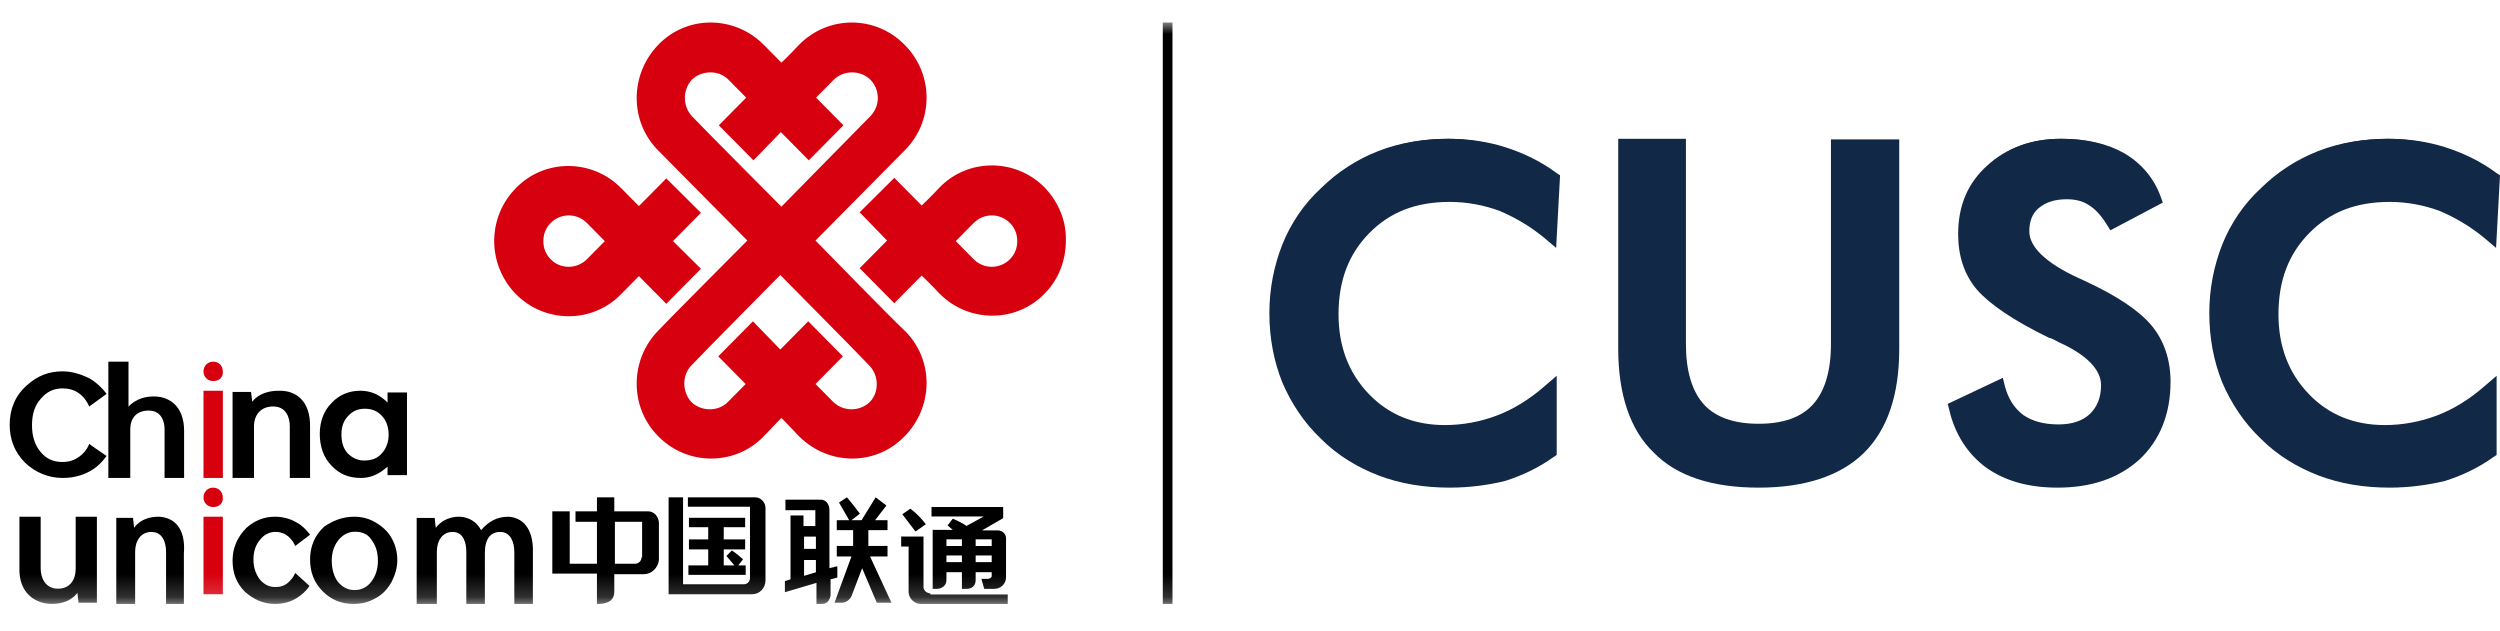 <?xml version="1.0" encoding="UTF-8"?>
<svg width="111px" height="28px" viewBox="0 0 111 28" version="1.1" xmlns="http://www.w3.org/2000/svg" xmlns:xlink="http://www.w3.org/1999/xlink">
    <title>ico_logo@2x</title>
    <defs>
        <polygon id="path-1" points="0 25.814 110.57 25.814 110.57 0 0 0"></polygon>
    </defs>
    <g id="车企实名制系统" stroke="none" stroke-width="1" fill="none" fill-rule="evenodd">
        <g id="门户首页" transform="translate(-32, -16)">
            <g id="logo" transform="translate(32, 16)">
                <g id="编组" transform="translate(0, 1)">
                    <path d="M68.714,8.978 C68.074,8.425 67.359,7.999 66.645,7.698 C65.93,7.422 65.142,7.271 64.378,7.271 C62.826,7.271 61.595,7.773 60.609,8.802 C59.648,9.806 59.156,11.111 59.156,12.717 C59.156,14.273 59.624,15.553 60.584,16.557 C61.521,17.561 62.703,18.088 64.157,18.088 C64.994,18.088 65.782,17.937 66.546,17.636 C67.285,17.335 68.024,16.883 68.714,16.256 L68.714,18.891 C68.098,19.343 67.408,19.669 66.694,19.895 C65.98,20.121 65.167,20.221 64.329,20.221 C63.245,20.221 62.26,20.045 61.348,19.694 C60.437,19.343 59.624,18.816 58.934,18.088 C58.244,17.41 57.702,16.582 57.333,15.653 C56.963,14.725 56.791,13.721 56.791,12.692 C56.791,11.613 56.963,10.634 57.333,9.73 C57.702,8.827 58.22,7.974 58.934,7.296 C59.624,6.593 60.437,6.041 61.348,5.69 C62.235,5.338 63.245,5.163 64.28,5.163 C65.093,5.163 65.906,5.288 66.645,5.539 C67.384,5.79 68.123,6.142 68.837,6.669 L68.714,8.978 Z" id="Fill-1" fill="#122847"></path>
                    <path d="M64.349,5.851 C63.351,5.851 62.377,6.023 61.503,6.367 C60.654,6.712 59.856,7.203 59.182,7.867 C58.507,8.506 57.983,9.293 57.634,10.129 C57.284,10.989 57.109,11.924 57.109,12.907 C57.109,13.89 57.284,14.825 57.634,15.685 C57.983,16.546 58.483,17.308 59.157,17.947 C59.831,18.586 60.605,19.102 61.478,19.447 C62.352,19.791 63.351,19.938 64.374,19.938 C65.198,19.938 65.972,19.84 66.671,19.619 C67.295,19.422 67.919,19.151 68.469,18.783 L68.469,17.086 C67.919,17.48 67.32,17.799 66.746,18.021 C65.947,18.316 65.073,18.488 64.2,18.488 C62.652,18.488 61.353,17.971 60.33,16.89 C59.331,15.833 58.807,14.505 58.807,12.882 C58.807,11.211 59.331,9.834 60.38,8.801 C61.428,7.744 62.801,7.203 64.449,7.203 C65.298,7.203 66.122,7.351 66.871,7.646 C67.445,7.867 67.994,8.162 68.518,8.506 L68.593,7.056 C67.969,6.638 67.295,6.343 66.621,6.122 C65.897,5.95 65.148,5.851 64.349,5.851 M64.374,20.651 C63.226,20.651 62.177,20.479 61.204,20.11 C60.255,19.742 59.356,19.201 58.632,18.463 C57.908,17.775 57.334,16.914 56.935,15.98 C56.56,15.046 56.36,14.013 56.36,12.907 C56.36,11.825 56.56,10.817 56.935,9.858 C57.309,8.924 57.883,8.064 58.657,7.351 C59.381,6.638 60.255,6.072 61.204,5.704 C62.152,5.335 63.201,5.163 64.324,5.163 C65.198,5.163 66.047,5.286 66.821,5.532 C67.595,5.777 68.394,6.146 69.118,6.687 L69.267,6.785 L69.093,10.006 L68.568,9.563 C67.944,9.047 67.27,8.654 66.571,8.359 C65.897,8.113 65.148,7.965 64.374,7.965 C62.876,7.965 61.728,8.408 60.804,9.342 C59.881,10.276 59.431,11.456 59.431,12.956 C59.431,14.382 59.881,15.562 60.779,16.496 C61.653,17.406 62.777,17.873 64.15,17.873 C64.948,17.873 65.722,17.726 66.446,17.455 C67.17,17.185 67.894,16.742 68.543,16.177 L69.118,15.685 L69.118,19.201 L68.968,19.299 C68.319,19.766 67.595,20.11 66.821,20.356 C66.122,20.528 65.273,20.651 64.374,20.651" id="Fill-3" fill="#122847"></path>
                    <path d="M72.353,5.593 L74.622,5.593 L74.622,14.25 C74.622,15.544 74.918,16.489 75.485,17.136 C76.077,17.783 76.965,18.081 78.124,18.081 C79.308,18.081 80.171,17.758 80.738,17.136 C81.33,16.489 81.602,15.519 81.602,14.25 L81.602,5.593 L83.895,5.593 L83.895,14.449 C83.895,16.39 83.427,17.833 82.44,18.778 C81.478,19.723 80.023,20.221 78.075,20.221 C76.126,20.221 74.671,19.748 73.734,18.778 C72.797,17.833 72.279,16.39 72.279,14.449 L72.279,5.593 L72.353,5.593 Z" id="Fill-5" fill="#122847"></path>
                    <path d="M72.55,5.866 L72.55,14.451 C72.55,16.308 73.001,17.689 73.903,18.568 C74.805,19.446 76.208,19.923 78.087,19.923 C79.966,19.923 81.369,19.471 82.271,18.568 C83.173,17.689 83.649,16.283 83.649,14.451 L83.649,5.866 L82.021,5.866 L82.021,14.25 C82.021,15.631 81.695,16.685 81.044,17.413 C80.392,18.141 79.39,18.517 78.112,18.517 C76.809,18.517 75.832,18.166 75.181,17.413 C74.53,16.71 74.204,15.631 74.204,14.25 L74.204,5.866 L72.55,5.866 Z M78.087,20.651 C76.033,20.651 74.454,20.149 73.427,19.095 C72.375,18.091 71.849,16.509 71.849,14.476 L71.849,5.163 L74.855,5.163 L74.855,14.275 C74.855,15.48 75.131,16.384 75.657,16.961 C76.183,17.538 77.01,17.815 78.087,17.815 C79.165,17.815 79.966,17.538 80.492,16.961 C81.018,16.384 81.294,15.48 81.294,14.275 L81.294,5.188 L84.326,5.188 L84.326,14.501 C84.326,16.534 83.799,18.091 82.747,19.12 C81.72,20.124 80.142,20.651 78.087,20.651 L78.087,20.651 Z" id="Fill-7" fill="#122847"></path>
                    <path d="M86.907,16.964 L88.724,16.112 C88.896,16.738 89.215,17.264 89.657,17.59 C90.123,17.916 90.712,18.091 91.424,18.091 C92.087,18.091 92.652,17.891 93.045,17.515 C93.438,17.139 93.634,16.613 93.634,15.962 C93.634,15.135 92.947,14.358 91.572,13.707 C91.375,13.606 91.228,13.531 91.13,13.481 C89.583,12.729 88.552,12.003 88.012,11.376 C87.496,10.75 87.251,9.973 87.251,9.096 C87.251,7.919 87.644,6.967 88.429,6.265 C89.19,5.539 90.221,5.163 91.498,5.163 C92.554,5.163 93.413,5.363 94.101,5.764 C94.788,6.165 95.304,6.741 95.549,7.518 L93.757,8.445 C93.487,7.994 93.168,7.668 92.848,7.468 C92.505,7.267 92.136,7.167 91.67,7.167 C91.056,7.167 90.565,7.318 90.197,7.643 C89.829,7.969 89.657,8.395 89.657,8.971 C89.657,9.823 90.442,10.65 92.038,11.376 C92.161,11.427 92.259,11.477 92.333,11.502 C93.732,12.153 94.665,12.805 95.181,13.431 C95.696,14.057 95.942,14.834 95.942,15.761 C95.942,17.139 95.524,18.191 94.665,19.018 C93.806,19.845 92.701,20.221 91.253,20.221 C90.05,20.221 89.067,19.945 88.306,19.394 C87.619,18.818 87.128,18.041 86.907,16.964" id="Fill-9" fill="#122847"></path>
                    <path d="M87.31,17.278 C87.554,18.09 87.971,18.731 88.608,19.174 C89.293,19.666 90.224,19.937 91.326,19.937 C92.674,19.937 93.702,19.568 94.486,18.829 C95.245,18.115 95.637,17.13 95.637,15.899 C95.637,15.062 95.417,14.372 94.951,13.83 C94.486,13.264 93.531,12.648 92.233,12.033 C92.159,12.008 92.061,11.959 91.939,11.91 C90.2,11.122 89.367,10.235 89.367,9.226 C89.367,8.585 89.587,8.044 90.028,7.674 C90.445,7.305 91.008,7.108 91.718,7.108 C92.208,7.108 92.649,7.231 93.065,7.453 C93.359,7.65 93.653,7.921 93.923,8.265 L95.172,7.625 C94.927,7.083 94.535,6.689 93.972,6.345 C93.335,5.975 92.502,5.803 91.547,5.803 C90.371,5.803 89.44,6.123 88.73,6.763 C88.02,7.404 87.677,8.241 87.677,9.3 C87.677,10.112 87.897,10.777 88.363,11.319 C88.828,11.885 89.857,12.575 91.326,13.289 C91.424,13.338 91.571,13.412 91.767,13.51 C93.261,14.2 94.021,15.086 94.021,16.022 C94.021,16.736 93.776,17.352 93.31,17.795 C92.845,18.238 92.208,18.46 91.449,18.46 C90.665,18.46 90.004,18.263 89.489,17.893 C89.073,17.598 88.755,17.179 88.559,16.637 L87.31,17.278 Z M91.351,20.651 C90.077,20.651 89.024,20.356 88.191,19.765 C87.383,19.174 86.795,18.287 86.55,17.204 L86.477,16.933 L88.926,15.776 L89.024,16.17 C89.171,16.711 89.44,17.13 89.832,17.425 C90.224,17.696 90.739,17.844 91.4,17.844 C91.988,17.844 92.453,17.696 92.796,17.376 C93.114,17.056 93.286,16.662 93.286,16.096 C93.286,15.431 92.674,14.766 91.424,14.2 C91.228,14.101 91.106,14.027 91.008,14.003 L90.984,14.003 C89.367,13.215 88.338,12.501 87.775,11.86 C87.212,11.196 86.942,10.358 86.942,9.398 C86.942,8.142 87.359,7.133 88.24,6.345 C89.073,5.581 90.175,5.163 91.547,5.163 C92.649,5.163 93.58,5.384 94.315,5.803 C95.074,6.246 95.637,6.911 95.931,7.724 L96.029,7.995 L93.702,9.226 L93.531,8.955 C93.286,8.561 93.016,8.265 92.723,8.093 C92.453,7.921 92.135,7.847 91.767,7.847 C91.253,7.847 90.837,7.97 90.518,8.241 C90.224,8.487 90.102,8.832 90.102,9.275 C90.102,9.964 90.837,10.679 92.282,11.343 C92.404,11.393 92.502,11.442 92.551,11.466 C93.996,12.131 94.976,12.796 95.515,13.436 C96.078,14.101 96.372,14.963 96.372,15.948 C96.372,17.376 95.907,18.534 95,19.395 C94.07,20.233 92.87,20.651 91.351,20.651 L91.351,20.651 Z" id="Fill-11" fill="#122847"></path>
                    <path d="M110.447,8.978 C109.806,8.425 109.092,7.999 108.377,7.698 C107.663,7.422 106.875,7.271 106.111,7.271 C104.559,7.271 103.327,7.773 102.342,8.802 C101.381,9.806 100.888,11.111 100.888,12.717 C100.888,14.273 101.356,15.553 102.317,16.557 C103.253,17.561 104.436,18.088 105.889,18.088 C106.727,18.088 107.515,17.937 108.279,17.636 C109.018,17.335 109.757,16.883 110.447,16.256 L110.447,18.891 C109.831,19.343 109.141,19.669 108.427,19.895 C107.712,20.121 106.899,20.221 106.062,20.221 C104.978,20.221 103.992,20.045 103.081,19.694 C102.169,19.343 101.356,18.816 100.666,18.088 C99.977,17.41 99.435,16.582 99.065,15.653 C98.696,14.725 98.523,13.721 98.523,12.692 C98.523,11.613 98.696,10.634 99.065,9.73 C99.435,8.827 99.952,7.974 100.666,7.296 C101.356,6.593 102.169,6.041 103.081,5.69 C103.968,5.338 104.978,5.163 106.012,5.163 C106.825,5.163 107.638,5.288 108.377,5.539 C109.116,5.79 109.855,6.142 110.57,6.669 L110.447,8.978 Z" id="Fill-13" fill="#122847"></path>
                    <path d="M106.057,5.851 C105.058,5.851 104.085,6.023 103.211,6.367 C102.362,6.712 101.563,7.203 100.889,7.867 C100.215,8.506 99.691,9.293 99.341,10.129 C98.992,10.989 98.817,11.924 98.817,12.907 C98.817,13.89 98.992,14.825 99.341,15.685 C99.691,16.546 100.19,17.308 100.864,17.947 C101.538,18.586 102.312,19.102 103.186,19.447 C104.06,19.791 105.058,19.938 106.082,19.938 C106.906,19.938 107.68,19.84 108.379,19.619 C109.003,19.422 109.627,19.151 110.176,18.783 L110.176,17.086 C109.627,17.48 109.028,17.799 108.454,18.021 C107.655,18.316 106.781,18.488 105.907,18.488 C104.359,18.488 103.061,17.971 102.038,16.89 C101.039,15.833 100.515,14.505 100.515,12.882 C100.515,11.211 101.039,9.834 102.087,8.801 C103.136,7.744 104.509,7.203 106.157,7.203 C107.006,7.203 107.829,7.351 108.578,7.646 C109.153,7.867 109.702,8.162 110.226,8.506 L110.301,7.056 C109.677,6.638 109.003,6.343 108.329,6.122 C107.655,5.95 106.856,5.851 106.057,5.851 M106.107,20.651 C104.958,20.651 103.91,20.479 102.936,20.11 C101.988,19.742 101.089,19.201 100.365,18.463 C99.641,17.775 99.067,16.914 98.667,15.98 C98.293,15.046 98.093,14.013 98.093,12.907 C98.093,11.825 98.293,10.817 98.667,9.858 C99.042,8.924 99.616,8.064 100.39,7.351 C101.114,6.638 101.988,6.072 102.936,5.704 C103.885,5.335 104.933,5.163 106.057,5.163 C106.931,5.163 107.779,5.286 108.553,5.532 C109.327,5.777 110.126,6.146 110.85,6.687 L111,6.785 L110.825,10.006 L110.301,9.563 C109.677,9.047 109.003,8.654 108.304,8.359 C107.63,8.113 106.881,7.965 106.107,7.965 C104.609,7.965 103.461,8.408 102.537,9.342 C101.613,10.276 101.164,11.456 101.164,12.956 C101.164,14.382 101.613,15.562 102.512,16.496 C103.386,17.406 104.509,17.873 105.882,17.873 C106.681,17.873 107.455,17.726 108.179,17.455 C108.903,17.185 109.627,16.742 110.276,16.177 L110.85,15.685 L110.85,19.201 L110.7,19.299 C110.051,19.766 109.327,20.11 108.553,20.356 C107.829,20.528 106.981,20.651 106.107,20.651" id="Fill-15" fill="#122847"></path>
                    <path d="M38.615,16.853 C38.169,17.279 37.449,17.279 37.003,16.853 C36.581,16.426 36.209,16.05 36.209,16.05 L37.424,14.821 L35.886,13.266 L34.645,14.52 L33.43,13.266 L31.891,14.821 L33.107,16.05 C33.107,16.05 32.735,16.426 32.313,16.853 C31.891,17.279 31.147,17.279 30.7,16.853 C30.279,16.401 30.279,15.649 30.7,15.223 C31.147,14.746 34.645,11.21 34.645,11.21 C34.645,11.21 38.144,14.746 38.591,15.223 C39.037,15.674 39.037,16.426 38.615,16.853 L38.615,16.853 Z M30.725,4.163 C30.303,3.712 30.303,2.984 30.725,2.533 C31.172,2.107 31.916,2.107 32.338,2.533 L33.132,3.335 L31.916,4.564 L33.454,6.119 L34.67,4.865 L35.911,6.119 L37.449,4.564 L36.233,3.335 L37.027,2.533 C37.474,2.107 38.194,2.107 38.64,2.533 C39.087,2.984 39.087,3.712 38.64,4.163 C38.169,4.639 34.695,8.176 34.695,8.176 C34.695,8.176 31.172,4.639 30.725,4.163 L30.725,4.163 Z M36.209,9.68 L40.154,5.693 C41.469,4.389 41.469,2.282 40.154,0.978 C38.863,-0.326 36.779,-0.326 35.489,0.978 C34.993,1.505 34.695,1.781 34.695,1.781 L33.901,0.978 C32.586,-0.326 30.502,-0.326 29.237,0.978 C27.946,2.307 27.946,4.414 29.237,5.693 L33.182,9.68 C33.182,9.68 29.584,13.292 29.237,13.668 C27.946,14.972 27.946,17.103 29.237,18.382 C30.527,19.686 32.636,19.686 33.901,18.382 C34.397,17.856 34.695,17.555 34.695,17.555 C34.695,17.555 34.993,17.856 35.489,18.382 C36.804,19.686 38.888,19.686 40.154,18.382 C41.469,17.053 41.469,14.947 40.154,13.668 C39.757,13.317 36.209,9.68 36.209,9.68 L36.209,9.68 Z M44.843,10.508 C44.396,10.959 43.677,10.959 43.23,10.508 C42.883,10.157 42.436,9.705 42.436,9.705 C42.436,9.705 42.883,9.254 43.23,8.903 C43.677,8.451 44.396,8.451 44.843,8.903 C45.066,9.129 45.166,9.404 45.166,9.705 C45.166,10.006 45.066,10.282 44.843,10.508 L44.843,10.508 Z M46.381,7.323 C45.091,6.019 42.982,6.019 41.717,7.323 C41.369,7.699 40.923,8.125 40.923,8.125 L39.707,6.897 L38.169,8.426 L39.385,9.68 L38.169,10.909 L39.707,12.464 L40.923,11.235 C40.923,11.235 41.369,11.661 41.717,12.038 C43.007,13.342 45.116,13.342 46.381,12.038 C47.027,11.386 47.324,10.533 47.324,9.68 C47.349,8.853 47.027,8 46.381,7.323 L46.381,7.323 Z M26.061,10.508 C25.614,10.959 24.87,10.959 24.448,10.508 C24.225,10.282 24.125,10.006 24.125,9.705 C24.125,9.404 24.225,9.129 24.448,8.903 C24.894,8.451 25.614,8.451 26.061,8.903 L26.855,9.705 L26.061,10.508 Z M29.584,12.489 L31.122,10.934 L29.882,9.705 L31.122,8.451 L29.584,6.922 L28.368,8.15 L27.574,7.348 C26.284,6.044 24.175,6.044 22.91,7.348 C22.264,8 21.942,8.853 21.942,9.705 C21.942,10.533 22.264,11.411 22.91,12.063 C24.2,13.367 26.309,13.367 27.574,12.063 L28.368,11.26 L29.584,12.489 Z" id="Fill-17" fill="#D7000F"></path>
                    <path d="M16.96,19.122 C16.763,19.347 16.516,19.447 16.171,19.447 C15.875,19.447 15.628,19.322 15.431,19.122 C15.234,18.897 15.16,18.622 15.16,18.272 C15.16,17.948 15.258,17.673 15.455,17.473 C15.653,17.248 15.899,17.148 16.195,17.148 C16.516,17.148 16.763,17.248 16.96,17.473 C17.157,17.673 17.256,17.973 17.256,18.297 C17.256,18.622 17.157,18.897 16.96,19.122 L16.96,19.122 Z M17.207,16.449 L17.207,16.873 C16.861,16.524 16.467,16.349 15.998,16.349 C15.505,16.349 15.061,16.524 14.716,16.898 C14.37,17.248 14.198,17.723 14.198,18.272 C14.198,18.822 14.37,19.322 14.716,19.671 C15.061,20.046 15.48,20.221 16.023,20.221 C16.442,20.221 16.812,20.071 17.207,19.721 L17.207,20.096 L18.07,20.096 L18.07,16.424 L17.207,16.424 L17.207,16.449 Z" id="Fill-19" fill="#000000"></path>
                    <path d="M4.733,15.058 L5.705,15.058 L5.705,17.061 C5.705,17.061 6.046,16.602 6.834,16.602 C7.518,16.602 8.174,17.036 8.174,18.122 L8.174,20.221 L7.307,20.221 L7.307,18.05 C7.307,17.688 7.15,17.229 6.598,17.229 C6.046,17.229 5.784,17.591 5.784,18.05 L5.784,20.221 L4.811,20.221 L4.811,15.058 L4.733,15.058 Z" id="Fill-21" fill="#000000"></path>
                    <path d="M4.733,19.245 C4.539,19.513 4.297,19.757 3.983,19.928 C3.621,20.123 3.234,20.221 2.775,20.221 C2.146,20.221 1.566,19.977 1.107,19.538 C0.648,19.074 0.43,18.513 0.43,17.855 C0.43,17.172 0.672,16.562 1.204,16.098 C1.663,15.684 2.17,15.488 2.775,15.488 C3.186,15.488 3.597,15.61 3.983,15.806 C4.273,15.976 4.539,16.22 4.733,16.489 L3.959,17.05 C3.911,16.928 3.838,16.806 3.742,16.684 C3.5,16.391 3.186,16.245 2.775,16.245 C2.388,16.245 2.074,16.391 1.808,16.708 C1.542,17.001 1.421,17.391 1.421,17.879 C1.421,18.367 1.542,18.757 1.808,19.074 C2.05,19.367 2.364,19.513 2.775,19.513 C3.161,19.513 3.476,19.367 3.742,19.074 C3.838,18.952 3.911,18.855 3.959,18.708 C3.959,18.708 4.539,19.123 4.733,19.245" id="Fill-23" fill="#000000"></path>
                    <path d="M12.443,16.35 C11.517,16.324 11.199,16.84 11.199,16.84 L11.146,16.401 L10.326,16.401 L10.326,20.221 L11.278,20.221 L11.278,17.924 C11.278,17.434 11.57,17.047 12.126,17.047 C12.708,17.047 12.867,17.537 12.867,17.924 L12.867,20.221 L13.767,20.221 L13.767,17.976 C13.793,16.789 13.131,16.35 12.443,16.35" id="Fill-25" fill="#000000"></path>
                    <mask id="mask-2" fill="white">
                        <use xlink:href="#path-1"></use>
                    </mask>
                    <g id="Clip-28"></g>
                    <polygon id="Fill-27" fill="#D7000F" mask="url(#mask-2)" points="9.035 20.221 9.895 20.221 9.895 16.349 9.035 16.349"></polygon>
                    <path d="M9.464,15.919 C9.207,15.919 9.035,15.72 9.035,15.499 C9.035,15.257 9.207,15.058 9.464,15.058 C9.722,15.058 9.893,15.235 9.893,15.499 C9.915,15.72 9.765,15.919 9.464,15.919" id="Fill-29" fill="#D7000F" mask="url(#mask-2)"></path>
                    <path d="M9.464,21.512 C9.207,21.512 9.035,21.313 9.035,21.092 C9.035,20.85 9.207,20.651 9.464,20.651 C9.722,20.651 9.893,20.85 9.893,21.092 C9.915,21.313 9.765,21.512 9.464,21.512" id="Fill-30" fill="#D7000F" mask="url(#mask-2)"></path>
                    <path d="M22.57,21.943 C22.037,21.943 21.673,22.177 21.359,22.54 C21.165,22.151 20.801,21.969 20.438,21.943 C19.687,21.917 19.348,22.436 19.348,22.436 L19.299,21.995 L18.5,21.995 L18.5,25.814 L19.396,25.814 L19.396,23.502 C19.396,23.008 19.639,22.618 20.099,22.618 C20.583,22.618 20.704,23.112 20.704,23.502 L20.704,25.814 L21.528,25.814 L21.528,23.554 C21.528,22.904 21.795,22.618 22.206,22.618 C22.691,22.618 22.836,23.112 22.836,23.502 L22.836,25.814 L23.66,25.814 L23.66,23.58 C23.708,22.41 23.151,21.969 22.57,21.943" id="Fill-31" fill="#000000" mask="url(#mask-2)"></path>
                    <polygon id="Fill-32" fill="#D7000F" mask="url(#mask-2)" points="9.035 25.384 9.895 25.384 9.895 21.942 9.035 21.942"></polygon>
                    <path d="M15.767,22.609 C15.463,22.609 15.235,22.737 15.033,22.968 C14.83,23.224 14.729,23.532 14.729,23.891 C14.729,24.275 14.83,24.609 15.008,24.84 C15.21,25.07 15.438,25.199 15.741,25.199 C16.045,25.199 16.298,25.07 16.475,24.84 C16.678,24.583 16.779,24.275 16.779,23.891 C16.779,23.506 16.678,23.198 16.475,22.942 C16.324,22.711 16.07,22.609 15.767,22.609 M15.716,21.942 C16.07,21.942 16.374,22.019 16.678,22.198 C16.982,22.378 17.235,22.609 17.386,22.891 C17.564,23.198 17.64,23.532 17.64,23.865 C17.64,24.224 17.538,24.532 17.386,24.84 C17.209,25.147 16.982,25.404 16.678,25.558 C16.374,25.737 16.045,25.814 15.691,25.814 C15.159,25.814 14.704,25.634 14.324,25.25 C13.945,24.865 13.767,24.404 13.767,23.839 C13.767,23.275 13.97,22.762 14.4,22.378 C14.78,22.121 15.21,21.942 15.716,21.942" id="Fill-33" fill="#000000" mask="url(#mask-2)"></path>
                    <path d="M7.047,21.942 C6.233,21.942 5.954,22.436 5.954,22.436 L5.907,21.994 L5.163,21.994 L5.163,25.814 L6,25.814 L6,23.501 C6,23.007 6.256,22.618 6.722,22.618 C7.234,22.618 7.373,23.111 7.373,23.501 L7.373,25.814 L8.164,25.814 L8.164,23.579 C8.257,22.41 7.699,21.968 7.047,21.942" id="Fill-34" fill="#000000" mask="url(#mask-2)"></path>
                    <path d="M2.239,25.813 C3.13,25.839 3.436,25.319 3.436,25.319 L3.487,25.761 L4.302,25.761 L4.302,21.942 L3.36,21.942 L3.36,24.254 C3.36,24.748 3.105,25.138 2.57,25.138 C2.009,25.138 1.806,24.644 1.806,24.254 L1.806,21.942 L0.863,21.942 L0.863,24.176 C0.812,25.345 1.576,25.787 2.239,25.813" id="Fill-35" fill="#000000" mask="url(#mask-2)"></path>
                    <path d="M13.743,25.015 C13.597,25.239 13.401,25.414 13.157,25.564 C12.864,25.739 12.547,25.814 12.205,25.814 C11.693,25.814 11.253,25.614 10.863,25.264 C10.496,24.89 10.326,24.44 10.326,23.89 C10.326,23.316 10.545,22.841 10.936,22.441 C11.302,22.117 11.717,21.942 12.205,21.942 C12.523,21.942 12.864,22.017 13.157,22.192 C13.401,22.317 13.597,22.516 13.767,22.741 L13.108,23.241 C13.06,23.141 13.011,23.041 12.937,22.966 C12.767,22.741 12.523,22.616 12.23,22.616 C11.961,22.616 11.717,22.741 11.546,22.966 C11.351,23.191 11.253,23.491 11.253,23.84 C11.253,24.19 11.351,24.49 11.546,24.74 C11.741,24.965 11.961,25.065 12.23,25.065 C12.523,25.065 12.742,24.965 12.937,24.715 C13.011,24.64 13.06,24.54 13.108,24.44 L13.743,25.015 Z" id="Fill-36" fill="#000000" mask="url(#mask-2)"></path>
                    <path d="M41.106,22.278 C40.775,21.833 40.419,21.586 40.419,21.586 L40.063,21.833 L40.648,22.6 L41.106,22.278 Z M43.319,23.242 L44.032,23.242 L44.032,22.946 L43.319,22.946 L43.319,23.242 Z M43.319,23.96 L44.032,23.96 L44.032,23.663 L43.319,23.663 L43.319,23.96 Z M42.022,23.242 L42.709,23.242 L42.709,22.946 L42.022,22.946 L42.022,23.242 Z M42.022,23.96 L42.709,23.96 L42.709,23.663 L42.022,23.663 L42.022,23.96 Z M42.912,22.352 C42.632,22.155 42.302,22.031 42.302,22.031 L42.073,22.328 L42.302,22.525 L41.411,22.525 L41.411,25.146 L41.589,25.146 C41.793,25.146 42.022,25.023 42.022,24.751 L42.022,24.405 L42.709,24.405 L42.709,25.146 L42.912,25.146 C43.141,25.146 43.319,25.023 43.319,24.751 L43.319,24.405 L44.032,24.405 L44.032,24.578 C44.032,24.652 43.93,24.701 43.854,24.701 L43.574,24.701 L43.701,25.146 L44.134,25.146 C44.439,25.146 44.668,24.924 44.668,24.627 L44.668,22.896 C44.668,22.698 44.49,22.55 44.312,22.55 L43.599,22.55 L44.541,22.006 L44.541,21.512 L41.36,21.512 L41.36,21.932 L43.676,21.932 L42.912,22.352 Z M41.309,25.344 C41.157,25.344 41.004,25.221 41.004,25.072 L41.004,22.822 L40.012,22.822 L40.012,23.267 L40.342,23.267 L40.342,25.27 C40.342,25.616 40.648,25.814 40.877,25.814 L44.744,25.814 L44.744,25.394 L41.309,25.394 L41.309,25.344 Z" id="Fill-37" fill="#000000" mask="url(#mask-2)"></path>
                    <path d="M38.63,23.708 L39.406,23.708 L39.406,23.24 L38.555,23.24 L38.555,22.538 L39.406,22.538 L39.406,22.096 L38.855,22.096 L39.356,21.445 L38.88,21.081 L38.254,22.096 L37.804,22.096 L38.179,21.809 C37.854,21.367 37.603,21.081 37.603,21.081 L37.253,21.315 L37.703,22.096 L37.153,22.096 L37.153,22.538 L37.879,22.538 L37.879,23.24 L37.153,23.24 L37.153,23.708 L37.804,23.708 L37.052,25.762 L37.378,25.762 C37.553,25.762 37.728,25.632 37.804,25.476 L38.279,24.228 L38.93,25.762 L39.581,25.762 L38.63,23.708 Z M35.7,23.37 L36.226,23.37 L36.226,22.824 L35.7,22.824 L35.7,23.37 Z M36.226,24.41 L35.7,24.566 L35.7,23.864 L36.226,23.864 L36.226,24.41 Z M37.127,24.15 L36.827,24.228 L36.827,21.653 C36.827,21.367 36.652,21.185 36.451,21.185 L34.874,21.185 L34.874,21.653 L36.201,21.653 L36.201,22.356 L35.675,22.356 L35.675,21.887 L35.099,21.887 L35.099,24.722 L34.849,24.8 L34.849,25.294 L36.251,24.878 L36.251,25.814 L36.501,25.814 C36.702,25.814 36.827,25.684 36.877,25.45 L36.877,24.722 L37.178,24.644 L37.178,24.15 L37.127,24.15 Z" id="Fill-38" fill="#000000" mask="url(#mask-2)"></path>
                    <path d="M28.484,23.745 C28.484,23.9 28.356,24.03 28.201,24.03 L27.301,24.03 L27.301,22.168 L28.51,22.168 L28.51,23.745 L28.484,23.745 Z M28.767,21.702 L27.275,21.702 L27.275,21.081 L26.504,21.081 L26.504,21.702 L25.552,21.702 L25.552,22.168 L26.504,22.168 L26.504,24.03 L25.295,24.03 L25.295,21.702 L24.523,21.702 L24.523,24.469 L26.504,24.469 L26.504,25.814 L26.632,25.814 C27.07,25.788 27.275,25.607 27.275,25.271 L27.275,24.495 L28.587,24.495 C28.921,24.495 29.23,24.211 29.256,23.849 L29.256,22.193 C29.23,21.935 29.05,21.702 28.767,21.702 L28.767,21.702 Z" id="Fill-39" fill="#000000" mask="url(#mask-2)"></path>
                    <path d="M33.085,24.105 L32.776,24.105 L32.99,23.835 C32.705,23.564 32.491,23.442 32.491,23.442 L32.253,23.687 L32.61,24.105 L32.134,24.105 L32.134,23.392 L33.085,23.392 L33.085,22.95 L32.134,22.95 L32.134,22.409 L33.085,22.409 L33.085,21.991 L30.589,21.991 L30.589,22.409 L31.445,22.409 L31.445,22.95 L30.589,22.95 L30.589,23.392 L31.445,23.392 L31.445,24.105 L30.566,24.105 L30.566,24.523 L33.109,24.523 L33.109,24.105 L33.085,24.105 Z M33.537,21.081 L30.542,21.081 L30.542,21.499 L33.299,21.499 L33.299,24.671 C33.299,24.818 33.18,24.941 33.038,24.941 L30.328,24.941 L30.328,21.081 L29.686,21.081 L29.686,25.384 L33.394,25.384 C33.727,25.384 33.988,25.113 33.988,24.769 L33.988,21.549 C33.988,21.303 33.774,21.081 33.537,21.081 L33.537,21.081 Z" id="Fill-40" fill="#000000" mask="url(#mask-2)"></path>
                    <polygon id="Fill-41" fill="#000000" mask="url(#mask-2)" points="51.628 25.814 52.058 25.814 52.058 0 51.628 0"></polygon>
                </g>
            </g>
        </g>
    </g>
</svg>